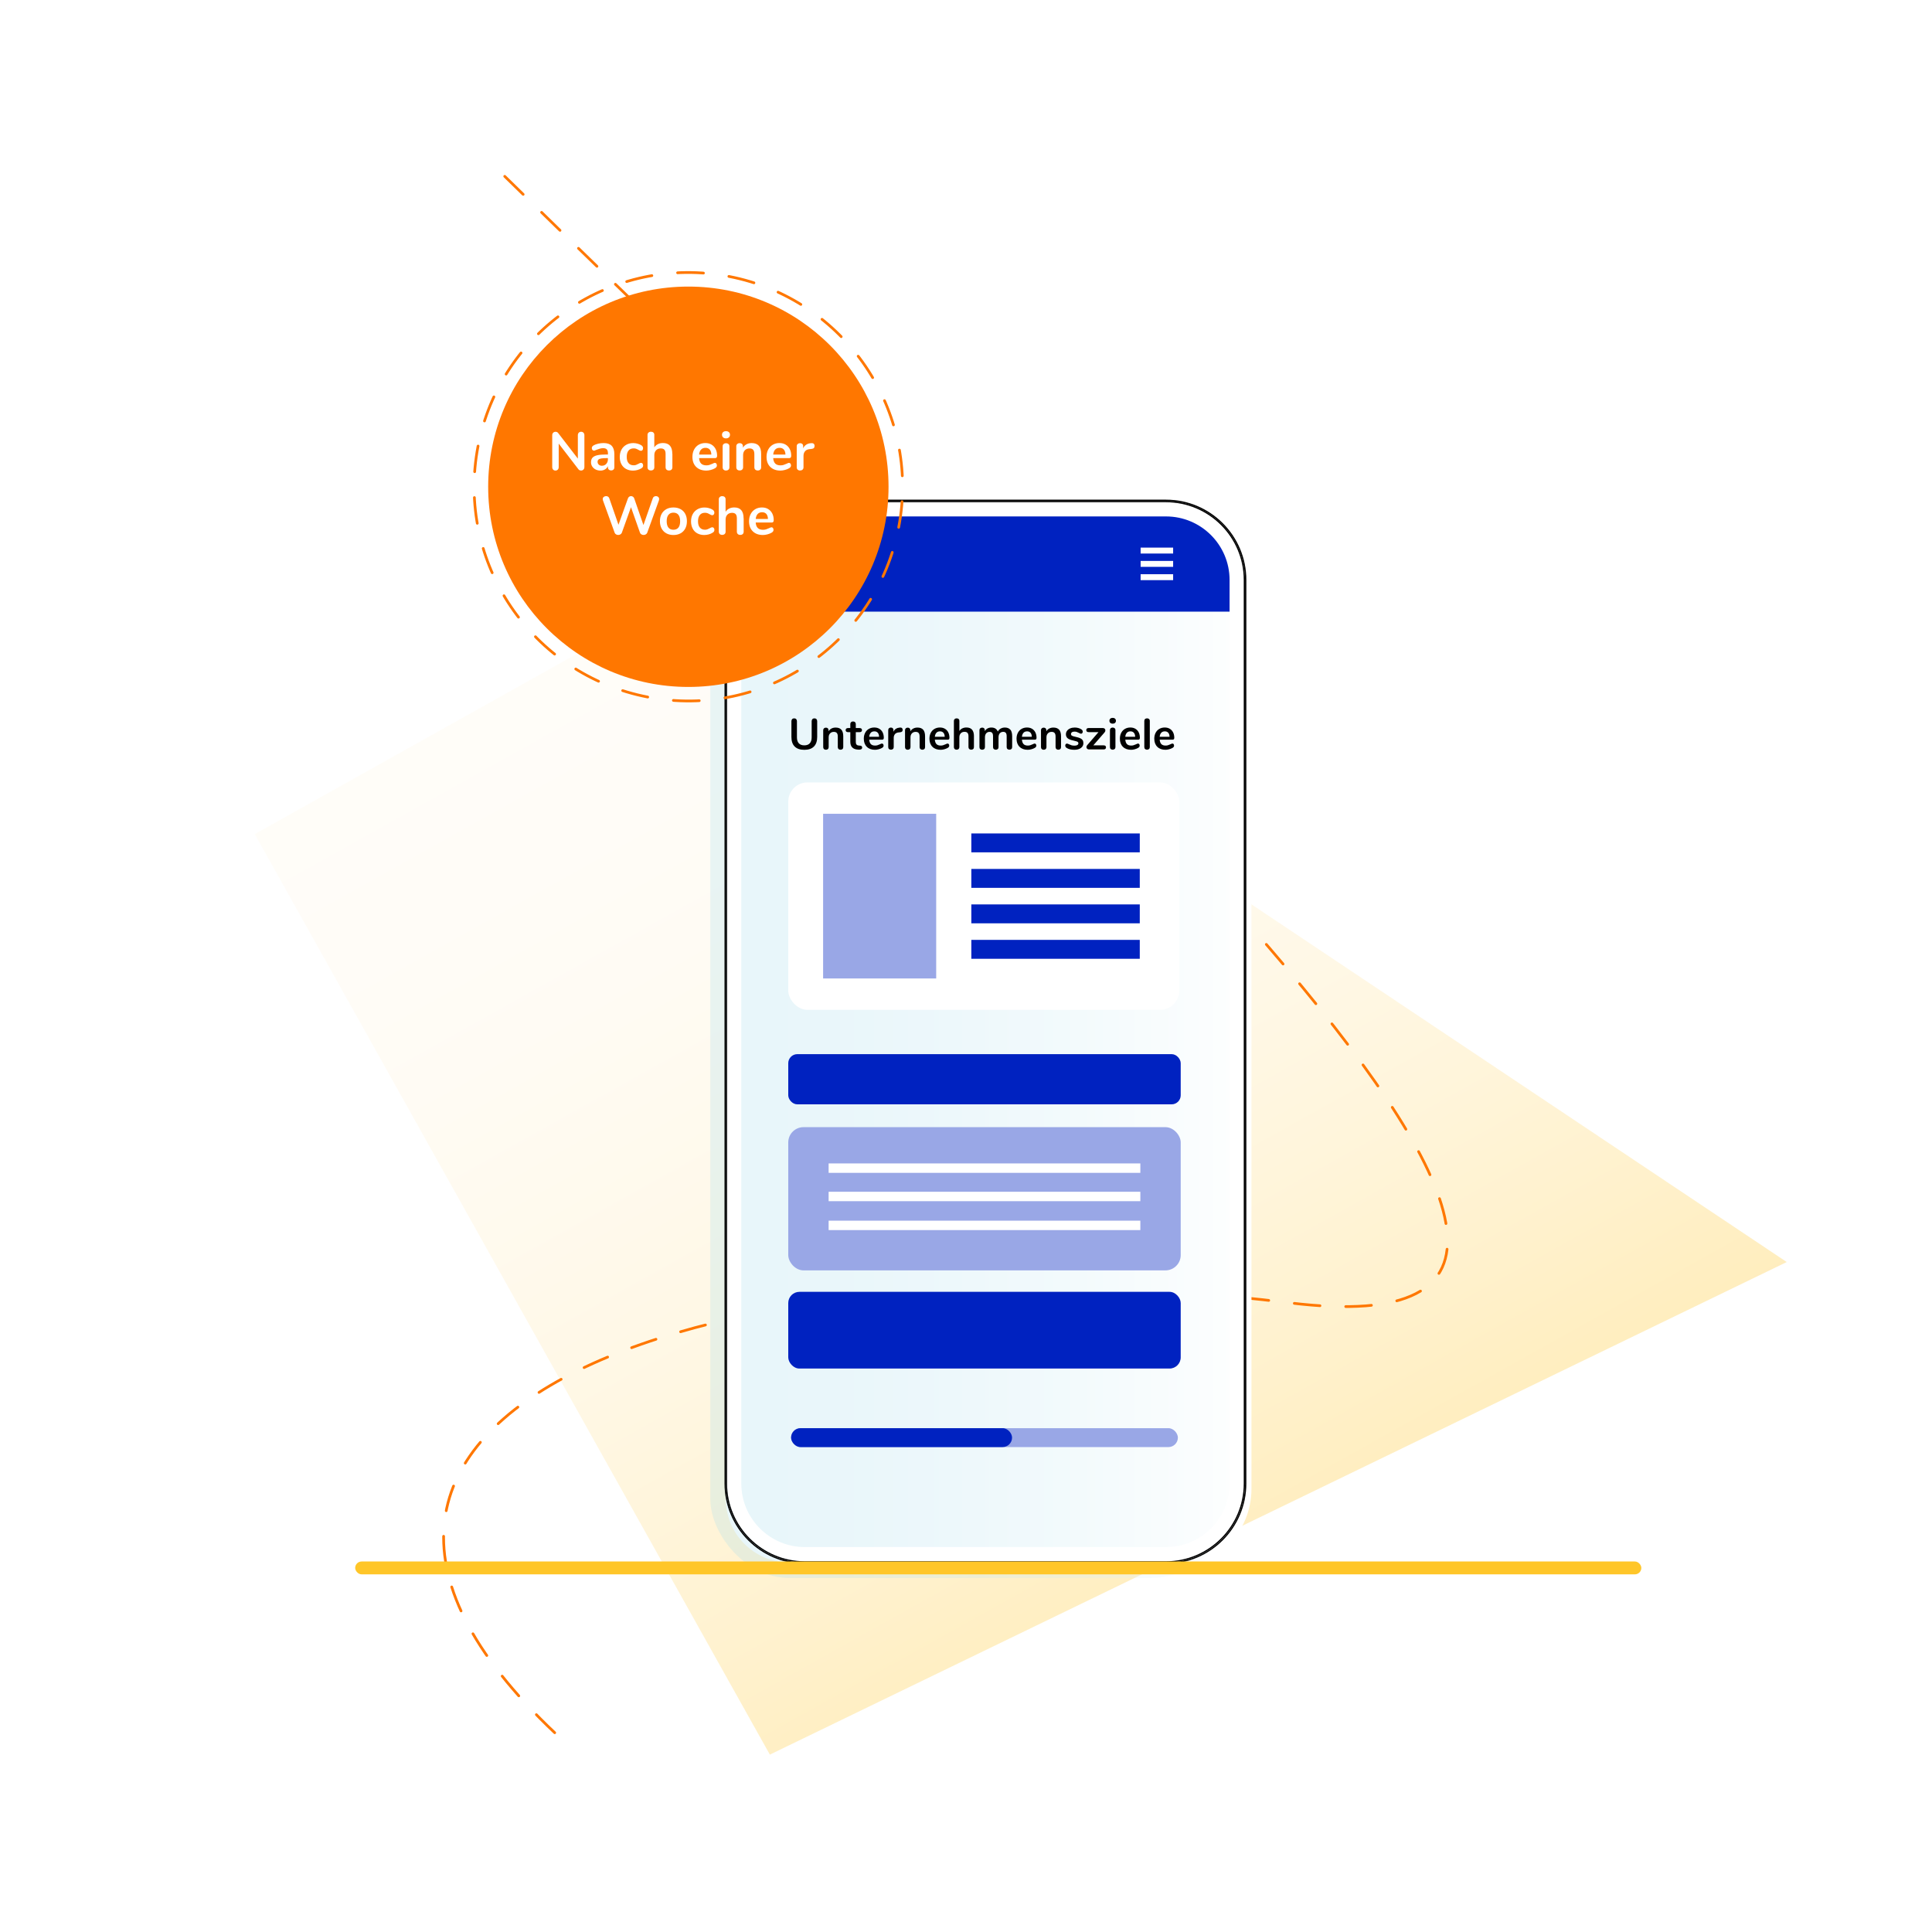 <?xml version="1.0" encoding="UTF-8"?>
<svg xmlns="http://www.w3.org/2000/svg" xmlns:xlink="http://www.w3.org/1999/xlink" id="Laag_1" viewBox="0 0 750 750">
  <defs>
    <style>.cls-1{stroke-dasharray:0 0 10 10;}.cls-1,.cls-2{fill:none;stroke:#f70;stroke-linecap:round;stroke-linejoin:round;stroke-width:1.05px;}.cls-3{fill:url(#Naamloos_verloop_21);opacity:.3;}.cls-3,.cls-4,.cls-5,.cls-6,.cls-7,.cls-8,.cls-9,.cls-10,.cls-11,.cls-12{stroke-width:0px;}.cls-2{stroke-dasharray:0 0 10.05 10.05;}.cls-5{filter:url(#drop-shadow-2);}.cls-5,.cls-6,.cls-10{fill:#fff;}.cls-6{filter:url(#drop-shadow-1);}.cls-7{fill:url(#Naamloos_verloop_5);filter:url(#drop-shadow-3);opacity:.5;}.cls-8{fill:#99a7e6;}.cls-9{fill:#f70;}.cls-11{fill:#ffc629;}.cls-12{fill:#0022c0;}</style>
    <linearGradient id="Naamloos_verloop_21" x1="9.1" y1="-57.84" x2="9.67" y2="-492.93" gradientTransform="translate(522.47 651.63) rotate(-29.23)" gradientUnits="userSpaceOnUse">
      <stop offset="0" stop-color="#ffc629"></stop>
      <stop offset=".14" stop-color="#ffd35a"></stop>
      <stop offset=".28" stop-color="#ffde86"></stop>
      <stop offset=".42" stop-color="#ffe8aa"></stop>
      <stop offset=".57" stop-color="#ffefc6"></stop>
      <stop offset=".71" stop-color="#fff4da"></stop>
      <stop offset=".85" stop-color="#fff7e6"></stop>
      <stop offset="1" stop-color="#fff9ea"></stop>
    </linearGradient>
    <filter id="drop-shadow-1" filterUnits="userSpaceOnUse">
      <feOffset dx="2" dy="2"></feOffset>
      <feGaussianBlur result="blur" stdDeviation="5"></feGaussianBlur>
      <feFlood flood-color="#000" flood-opacity=".4"></feFlood>
      <feComposite in2="blur" operator="in"></feComposite>
      <feComposite in="SourceGraphic"></feComposite>
    </filter>
    <filter id="drop-shadow-2" filterUnits="userSpaceOnUse">
      <feOffset dx="-6" dy="6"></feOffset>
      <feGaussianBlur result="blur-2" stdDeviation="5"></feGaussianBlur>
      <feFlood flood-color="#000" flood-opacity=".2"></feFlood>
      <feComposite in2="blur-2" operator="in"></feComposite>
      <feComposite in="SourceGraphic"></feComposite>
    </filter>
    <linearGradient id="Naamloos_verloop_5" x1="281.75" y1="400.52" x2="483.32" y2="400.52" gradientUnits="userSpaceOnUse">
      <stop offset="0" stop-color="#a2daea"></stop>
      <stop offset=".2" stop-color="#a6dbeb"></stop>
      <stop offset=".43" stop-color="#b4e1ee"></stop>
      <stop offset=".67" stop-color="#caeaf3"></stop>
      <stop offset=".92" stop-color="#eaf6fa"></stop>
      <stop offset="1" stop-color="#f6fbfd"></stop>
    </linearGradient>
    <filter id="drop-shadow-3" filterUnits="userSpaceOnUse">
      <feOffset dx="-6" dy="6"></feOffset>
      <feGaussianBlur result="blur-3" stdDeviation="5"></feGaussianBlur>
      <feFlood flood-color="#000" flood-opacity=".2"></feFlood>
      <feComposite in2="blur-3" operator="in"></feComposite>
      <feComposite in="SourceGraphic"></feComposite>
    </filter>
  </defs>
  <polygon class="cls-3" points="98.9 323.8 287.25 218.39 693.61 489.92 298.86 681.14 98.9 323.8"></polygon>
  <path class="cls-1" d="m195.94,68.46c216.65,212.26,489.74,460.02,304.81,437.31-223.92-27.5-417.97,41.82-285.15,167.12"></path>
  <rect class="cls-6" x="281.25" y="193.97" width="202.57" height="413.11" rx="31.17" ry="31.17"></rect>
  <path class="cls-5" d="m287.76,575.91c0,13.6,11.06,24.66,24.66,24.66h140.23c13.6,0,24.66-11.06,24.66-24.66V237.44h-189.55v338.47Z"></path>
  <rect class="cls-7" x="281.75" y="194.47" width="201.57" height="412.1" rx="30.67" ry="30.67"></rect>
  <path class="cls-10" d="m452.66,194.97h-140.23c-16.63,0-30.17,13.53-30.17,30.17v350.77c0,16.63,13.53,30.17,30.17,30.17h140.23c16.63,0,30.17-13.53,30.17-30.17V225.14c0-16.63-13.53-30.17-30.17-30.17Zm24.66,380.94c0,13.6-11.06,24.66-24.66,24.66h-140.23c-13.6,0-24.66-11.06-24.66-24.66V225.14c0-13.6,11.06-24.66,24.66-24.66h140.23c13.6,0,24.66,11.06,24.66,24.66v350.77Z"></path>
  <path class="cls-4" d="m452.66,193.97h-140.23c-17.19,0-31.17,13.98-31.17,31.17v350.77c0,17.19,13.98,31.17,31.17,31.17h140.23c17.19,0,31.17-13.98,31.17-31.17V225.14c0-17.19-13.98-31.17-31.17-31.17Zm30.67,381.94c0,2.91-.41,5.73-1.16,8.4s-1.87,5.19-3.28,7.51c-1.28,2.11-2.81,4.05-4.54,5.78-1.04,1.04-2.16,2.01-3.34,2.89-1.28.96-2.64,1.82-4.06,2.57-4.27,2.25-9.13,3.53-14.29,3.53h-140.23c-3.02,0-5.93-.44-8.69-1.26-.92-.27-1.82-.59-2.7-.94-.39-.16-.78-.32-1.16-.49-.89-.4-1.77-.84-2.61-1.33-.52-.3-1.03-.61-1.54-.94-.27-.17-.53-.35-.79-.53-3.11-2.17-5.81-4.89-7.94-8.04-.55-.82-1.06-1.66-1.54-2.53-.24-.43-.46-.88-.68-1.32-.43-.89-.82-1.81-1.16-2.75-.52-1.41-.93-2.87-1.24-4.36-.1-.5-.19-1-.27-1.51-.23-1.52-.35-3.08-.35-4.67h0V225.14h0c0-4.76,1.09-9.27,3.02-13.3.22-.45.44-.89.68-1.32.38-.7.79-1.38,1.22-2.04.57-.88,1.18-1.72,1.83-2.53.41-.51.82-1,1.26-1.48.35-.38.71-.76,1.08-1.12,5.54-5.48,13.16-8.87,21.57-8.87h140.23c9.03,0,17.15,3.9,22.76,10.12,1.3,1.43,2.46,2.99,3.47,4.65.35.58.69,1.17,1,1.78,1.32,2.54,2.29,5.3,2.86,8.2.38,1.92.58,3.9.58,5.93v350.77Z"></path>
  <path class="cls-4" d="m281.75,225.14h0c0-4.76,1.09-9.27,3.02-13.3-1.94,4.02-3.02,8.53-3.02,13.3Z"></path>
  <path class="cls-4" d="m284.78,589.2c-.43-.89-.82-1.81-1.16-2.75.34.94.73,1.86,1.16,2.75Z"></path>
  <path class="cls-4" d="m286.99,593.05c-.55-.82-1.06-1.66-1.54-2.53.47.87.99,1.71,1.54,2.53Z"></path>
  <path class="cls-4" d="m452.65,194.47c9.03,0,17.15,3.9,22.76,10.12-5.61-6.21-13.73-10.12-22.76-10.12h-140.23c-8.41,0-16.03,3.39-21.57,8.87,5.54-5.48,13.16-8.87,21.57-8.87h140.23Z"></path>
  <path class="cls-4" d="m312.42,606.58c-3.02,0-5.93-.44-8.69-1.26,2.75.82,5.67,1.26,8.69,1.26h140.23c5.16,0,10.02-1.27,14.29-3.53-4.27,2.25-9.13,3.53-14.29,3.53h-140.23Z"></path>
  <path class="cls-4" d="m483.32,225.14v350.77c0,2.91-.41,5.73-1.16,8.4.76-2.67,1.16-5.48,1.16-8.4V225.14c0-2.03-.21-4.01-.58-5.93.38,1.92.58,3.9.58,5.93Z"></path>
  <path class="cls-4" d="m281.75,575.91c0,1.59.12,3.15.35,4.67-.23-1.52-.35-3.08-.35-4.67h0Z"></path>
  <path class="cls-4" d="m483.32,225.14c0-2.03-.21-4.01-.58-5.93-.57-2.9-1.53-5.66-2.86-8.2-.31-.6-.65-1.2-1-1.78-1.01-1.66-2.17-3.22-3.47-4.65-5.61-6.21-13.73-10.12-22.76-10.12h-140.23c-8.41,0-16.03,3.39-21.57,8.87-.37.37-.73.74-1.08,1.12-.44.48-.86.97-1.26,1.48-.65.81-1.26,1.66-1.83,2.53-.43.67-.84,1.34-1.22,2.04-.24.43-.46.88-.68,1.32-1.94,4.02-3.02,8.53-3.02,13.3v350.77c0,1.59.12,3.15.35,4.67.08.51.17,1.01.27,1.51.31,1.5.72,2.95,1.24,4.36.34.94.73,1.86,1.16,2.75.22.45.44.89.68,1.32.47.87.99,1.71,1.54,2.53,2.12,3.15,4.82,5.87,7.94,8.04.26.18.53.36.79.53.5.33,1.01.64,1.54.94.85.48,1.72.93,2.61,1.33.38.17.77.34,1.16.49.88.35,1.78.67,2.7.94,2.75.82,5.67,1.26,8.69,1.26h140.23c5.16,0,10.02-1.27,14.29-3.53,1.42-.75,2.78-1.61,4.06-2.57,1.18-.88,2.3-1.85,3.34-2.89,1.73-1.73,3.26-3.68,4.54-5.78,1.41-2.32,2.52-4.84,3.28-7.51s1.16-5.48,1.16-8.4V225.14Zm-.5,350.77c0,16.63-13.53,30.17-30.17,30.17h-140.23c-16.63,0-30.17-13.53-30.17-30.17V225.14c0-16.63,13.53-30.17,30.17-30.17h140.23c16.63,0,30.17,13.53,30.17,30.17v350.77Z"></path>
  <path class="cls-4" d="m299.87,603.89c-.89-.4-1.77-.84-2.61-1.33.85.48,1.72.93,2.61,1.33Z"></path>
  <path class="cls-4" d="m474.34,597.59c-1.04,1.04-2.16,2.01-3.34,2.89,1.18-.88,2.3-1.85,3.34-2.89Z"></path>
  <path class="cls-4" d="m479.88,211.01c1.32,2.54,2.29,5.3,2.86,8.2-.57-2.9-1.53-5.66-2.86-8.2Z"></path>
  <path class="cls-4" d="m286.68,208.48c.57-.88,1.18-1.72,1.83-2.53-.65.81-1.26,1.66-1.83,2.53Z"></path>
  <path class="cls-12" d="m452.66,200.48h-140.23c-13.6,0-24.66,11.06-24.66,24.66v12.3h189.55v-12.3c0-13.6-11.06-24.66-24.66-24.66Z"></path>
  <rect class="cls-10" x="442.79" y="212.58" width="12.62" height="2.3"></rect>
  <rect class="cls-10" x="442.79" y="222.91" width="12.62" height="2.3"></rect>
  <rect class="cls-10" x="442.79" y="217.75" width="12.62" height="2.3"></rect>
  <polygon class="cls-10" points="321.73 217.87 321.73 213.7 320.05 213.7 320.05 216.1 316.72 212.58 309.76 219.92 310.73 220.84 316.72 214.51 322.71 220.84 323.67 219.92 321.73 217.87"></polygon>
  <polygon class="cls-10" points="311.83 221.13 311.83 225.21 315.39 225.21 315.39 221.75 318.04 221.75 318.04 225.21 321.6 225.21 321.6 221.13 316.72 215.93 311.83 221.13"></polygon>
  <rect class="cls-11" x="137.88" y="606.17" width="499.28" height="4.99" rx="2.5" ry="2.5"></rect>
  <circle class="cls-9" cx="267.22" cy="188.96" r="77.71"></circle>
  <circle class="cls-2" cx="267.22" cy="188.96" r="83.15" transform="translate(31.14 415.62) rotate(-79.1)"></circle>
  <rect class="cls-8" x="307.1" y="554.41" width="150.15" height="7.34" rx="3.67" ry="3.67"></rect>
  <rect class="cls-12" x="307.1" y="554.41" width="85.78" height="7.34" rx="3.67" ry="3.67"></rect>
  <rect class="cls-10" x="306" y="303.73" width="151.79" height="88.28" rx="7.46" ry="7.46"></rect>
  <rect class="cls-12" x="377.07" y="364.86" width="65.39" height="7.34"></rect>
  <rect class="cls-12" x="377.07" y="351.09" width="65.39" height="7.34"></rect>
  <rect class="cls-12" x="377.07" y="337.32" width="65.39" height="7.34"></rect>
  <rect class="cls-12" x="377.07" y="323.54" width="65.39" height="7.34"></rect>
  <rect class="cls-8" x="319.53" y="315.91" width="43.9" height="63.93"></rect>
  <rect class="cls-8" x="306" y="437.56" width="152.35" height="55.6" rx="5.93" ry="5.93"></rect>
  <rect class="cls-12" x="306" y="409.22" width="152.35" height="19.48" rx="3.51" ry="3.51"></rect>
  <rect class="cls-12" x="306" y="501.49" width="152.35" height="29.78" rx="4.34" ry="4.34"></rect>
  <rect class="cls-10" x="321.67" y="451.64" width="121.01" height="3.66"></rect>
  <rect class="cls-10" x="321.67" y="462.64" width="121.01" height="3.66"></rect>
  <rect class="cls-10" x="321.67" y="473.86" width="121.01" height="3.66"></rect>
  <path class="cls-10" d="m226.51,167.98c.23.25.35.57.35.98v12.33c0,.41-.12.74-.36.99-.24.25-.55.38-.92.38-.45,0-.79-.16-1.03-.48l-7.66-9.97v9.09c0,.41-.11.74-.34.99s-.53.38-.92.38-.7-.12-.92-.38c-.22-.25-.34-.58-.34-.99v-12.33c0-.41.12-.73.36-.98.24-.24.55-.37.94-.37.43,0,.77.16,1.01.48l7.64,9.93v-9.07c0-.41.12-.73.35-.98.23-.24.54-.37.91-.37s.7.12.93.37Z"></path>
  <path class="cls-10" d="m237.45,173.06c.69.71,1.04,1.78,1.04,3.22v5.12c0,.38-.11.68-.34.89-.22.22-.53.33-.92.33-.36,0-.66-.11-.89-.34-.23-.22-.35-.52-.35-.88v-.46c-.24.55-.61.97-1.12,1.28-.51.31-1.1.46-1.77.46s-1.31-.14-1.87-.42c-.56-.28-1-.67-1.32-1.16-.32-.49-.48-1.04-.48-1.64,0-.76.19-1.35.58-1.79.38-.43,1.01-.75,1.88-.95.87-.2,2.06-.29,3.59-.29h.52v-.48c0-.69-.15-1.19-.44-1.5s-.77-.47-1.43-.47c-.41,0-.82.06-1.24.18s-.92.29-1.49.51c-.36.18-.63.27-.8.27-.25,0-.46-.09-.62-.27-.16-.18-.24-.42-.24-.71,0-.24.06-.44.18-.62.12-.17.32-.34.6-.49.49-.27,1.07-.48,1.75-.63.68-.15,1.35-.23,2.01-.23,1.43,0,2.49.35,3.18,1.06Zm-2.12,7.04c.44-.47.66-1.07.66-1.82v-.44h-.38c-.94,0-1.67.04-2.18.13-.52.08-.89.23-1.11.44s-.34.5-.34.86c0,.45.16.82.47,1.1s.7.43,1.17.43c.7,0,1.27-.23,1.71-.7Z"></path>
  <path class="cls-10" d="m243.02,182.04c-.78-.43-1.38-1.05-1.8-1.85-.42-.8-.63-1.73-.63-2.79s.22-2.01.66-2.83c.44-.82,1.06-1.45,1.86-1.9.8-.45,1.71-.67,2.75-.67.55,0,1.1.08,1.65.23s1.04.36,1.46.63c.45.29.67.67.67,1.11,0,.31-.07.56-.22.75s-.34.28-.58.28c-.15,0-.31-.03-.48-.1s-.34-.15-.5-.25c-.31-.18-.6-.33-.88-.43-.28-.11-.6-.16-.97-.16-.87,0-1.54.28-2.01.85-.47.57-.7,1.38-.7,2.45s.23,1.86.7,2.42c.47.57,1.14.85,2.01.85.35,0,.66-.05.93-.16.27-.1.58-.25.91-.43.21-.13.39-.22.55-.28.15-.06.31-.09.46-.09.22,0,.41.1.57.29.15.2.23.44.23.74,0,.24-.05.44-.16.62-.1.18-.28.33-.51.47-.43.28-.94.5-1.51.66-.57.16-1.16.24-1.76.24-1.02,0-1.92-.22-2.7-.65Z"></path>
  <path class="cls-10" d="m261.02,176.22v5.17c0,.39-.12.7-.35.92-.23.22-.55.33-.96.33s-.73-.11-.97-.33-.36-.53-.36-.92v-5.17c0-.74-.15-1.29-.45-1.63-.3-.34-.77-.51-1.42-.51-.76,0-1.36.24-1.82.71-.46.48-.68,1.11-.68,1.91v4.68c0,.39-.12.7-.36.92-.24.22-.56.33-.97.33s-.72-.11-.96-.33-.35-.53-.35-.92v-12.56c0-.36.12-.66.37-.88.24-.22.56-.34.96-.34s.71.1.94.31c.24.21.36.5.36.86v4.89c.35-.55.81-.96,1.4-1.25.58-.29,1.24-.43,1.98-.43,2.41,0,3.61,1.41,3.61,4.22Z"></path>
  <path class="cls-10" d="m278.08,179.98c.15.18.22.43.22.73,0,.43-.26.8-.78,1.09-.48.27-1.01.48-1.62.64-.6.16-1.18.24-1.72.24-1.65,0-2.96-.48-3.93-1.43s-1.45-2.25-1.45-3.91c0-1.05.21-1.98.63-2.79.42-.81,1.01-1.44,1.77-1.89.76-.45,1.63-.67,2.59-.67s1.73.2,2.42.61c.69.41,1.22.98,1.6,1.72s.57,1.62.57,2.62c0,.6-.27.9-.8.9h-6.2c.08.97.36,1.68.82,2.13s1.13.68,2.02.68c.45,0,.84-.06,1.19-.17.34-.11.73-.27,1.17-.46.42-.22.73-.34.92-.34.24,0,.43.09.58.27Zm-5.92-5.46c-.43.45-.68,1.09-.77,1.93h4.75c-.03-.85-.24-1.5-.63-1.94-.39-.44-.94-.66-1.64-.66s-1.29.22-1.71.67Z"></path>
  <path class="cls-10" d="m280.7,169.79c-.28-.26-.42-.6-.42-1.02s.14-.76.42-1.01c.28-.25.66-.38,1.13-.38s.84.13,1.12.38.43.59.43,1.01-.14.76-.42,1.02c-.28.26-.66.39-1.13.39s-.85-.13-1.13-.39Zm.2,12.54c-.25-.22-.37-.53-.37-.93v-8.11c0-.41.12-.71.37-.92s.56-.32.93-.32.69.11.95.32.38.52.38.92v8.11c0,.41-.13.72-.38.93-.25.22-.57.33-.95.33s-.69-.11-.93-.33Z"></path>
  <path class="cls-10" d="m294.58,173.05c.6.7.9,1.76.9,3.17v5.17c0,.39-.12.7-.35.92-.23.22-.55.33-.96.33s-.73-.11-.97-.33-.36-.53-.36-.92v-5.02c0-.8-.15-1.38-.45-1.74-.3-.36-.77-.55-1.42-.55-.76,0-1.36.24-1.82.71-.46.48-.68,1.11-.68,1.91v4.68c0,.39-.12.7-.36.92s-.56.33-.97.33-.72-.11-.96-.33c-.23-.22-.35-.53-.35-.92v-8.13c0-.36.12-.66.36-.88.24-.22.56-.34.97-.34.36,0,.66.11.89.33.23.22.35.5.35.85v.57c.35-.57.82-1.01,1.41-1.32.59-.31,1.25-.46,2-.46,1.23,0,2.15.35,2.75,1.05Z"></path>
  <path class="cls-10" d="m306.85,179.98c.15.18.22.43.22.73,0,.43-.26.8-.78,1.09-.48.27-1.01.48-1.62.64-.6.16-1.18.24-1.72.24-1.65,0-2.96-.48-3.93-1.43s-1.45-2.25-1.45-3.91c0-1.05.21-1.98.63-2.79.42-.81,1.01-1.44,1.77-1.89.76-.45,1.63-.67,2.59-.67s1.73.2,2.42.61c.69.41,1.22.98,1.6,1.72s.57,1.62.57,2.62c0,.6-.27.9-.8.9h-6.2c.08.97.36,1.68.82,2.13s1.13.68,2.02.68c.45,0,.84-.06,1.19-.17.34-.11.73-.27,1.17-.46.42-.22.73-.34.92-.34.24,0,.43.09.58.27Zm-5.92-5.46c-.43.45-.68,1.09-.77,1.93h4.75c-.03-.85-.24-1.5-.63-1.94-.39-.44-.94-.66-1.64-.66s-1.29.22-1.71.67Z"></path>
  <path class="cls-10" d="m315.89,172.27c.21.18.32.46.32.82s-.09.66-.27.84c-.18.18-.51.3-.99.36l-.63.06c-.83.08-1.43.36-1.82.84s-.58,1.07-.58,1.79v4.41c0,.41-.13.72-.38.93-.25.22-.57.33-.95.33s-.69-.11-.93-.33c-.25-.22-.37-.53-.37-.93v-8.13c0-.39.12-.69.37-.9s.55-.32.91-.32.66.1.88.3c.22.2.34.49.34.87v.84c.27-.62.66-1.09,1.19-1.43.52-.34,1.11-.52,1.75-.57l.29-.02c.36-.03.65.05.86.23Z"></path>
  <path class="cls-10" d="m253.92,192.8c.22-.14.46-.21.72-.21.34,0,.63.1.87.31.24.21.37.49.37.84,0,.13-.04.31-.1.55l-4.52,12.5c-.11.28-.3.5-.56.65-.26.15-.54.23-.85.23s-.6-.08-.86-.23c-.27-.15-.45-.37-.55-.65l-3.49-9.89-3.55,9.89c-.11.28-.3.5-.56.65-.26.15-.54.23-.85.23s-.59-.08-.85-.23c-.26-.15-.44-.37-.54-.65l-4.52-12.5c-.07-.21-.1-.39-.1-.55,0-.35.13-.63.39-.84.26-.21.56-.31.91-.31.28,0,.53.07.76.21.22.14.38.35.48.63l3.57,10.27,3.67-10.21c.1-.28.26-.5.48-.66.22-.16.47-.24.73-.24s.51.08.75.24.4.39.49.68l3.57,10.31,3.63-10.39c.1-.28.25-.49.47-.63Z"></path>
  <path class="cls-10" d="m258.67,207.04c-.79-.43-1.4-1.06-1.84-1.87-.43-.81-.65-1.76-.65-2.83s.22-2.02.65-2.83c.43-.8,1.05-1.42,1.84-1.86.79-.43,1.71-.65,2.76-.65s1.97.22,2.76.65c.79.43,1.4,1.05,1.83,1.86.43.81.64,1.75.64,2.83s-.21,2.02-.64,2.83c-.43.81-1.04,1.43-1.83,1.87-.79.43-1.71.65-2.76.65s-1.97-.22-2.76-.65Zm4.69-2.23c.45-.56.67-1.39.67-2.48s-.22-1.9-.67-2.47c-.45-.57-1.09-.85-1.93-.85s-1.49.28-1.94.85c-.46.57-.68,1.39-.68,2.47s.22,1.92.67,2.48c.45.56,1.09.84,1.93.84s1.5-.28,1.95-.84Z"></path>
  <path class="cls-10" d="m270.68,207.04c-.78-.43-1.38-1.05-1.79-1.85s-.63-1.73-.63-2.79.22-2.01.66-2.82c.44-.82,1.06-1.45,1.86-1.9.8-.45,1.71-.67,2.75-.67.55,0,1.1.08,1.65.23s1.04.36,1.46.63c.45.29.67.67.67,1.11,0,.31-.07.56-.22.75-.15.19-.34.28-.58.28-.15,0-.31-.04-.48-.11s-.34-.15-.5-.25c-.31-.18-.6-.33-.88-.43-.28-.1-.6-.16-.97-.16-.87,0-1.54.28-2,.85-.47.57-.71,1.38-.71,2.45s.23,1.86.71,2.43c.47.57,1.14.85,2,.85.35,0,.66-.05.94-.16.27-.1.58-.25.91-.43.21-.13.39-.22.54-.28.15-.06.31-.09.46-.09.22,0,.41.1.57.29.15.2.23.44.23.73,0,.24-.05.44-.16.62-.11.17-.28.33-.52.47-.43.28-.94.5-1.51.66-.57.16-1.16.24-1.76.24-1.02,0-1.92-.22-2.7-.65Z"></path>
  <path class="cls-10" d="m288.69,201.22v5.17c0,.39-.12.7-.35.92-.23.22-.55.34-.96.34s-.73-.11-.97-.34-.36-.53-.36-.92v-5.17c0-.74-.15-1.28-.45-1.63-.3-.34-.77-.51-1.42-.51-.76,0-1.36.24-1.82.71-.46.48-.68,1.11-.68,1.91v4.68c0,.39-.12.7-.36.92s-.56.34-.97.34-.72-.11-.96-.34c-.23-.22-.35-.53-.35-.92v-12.56c0-.36.12-.66.37-.88.25-.22.56-.34.96-.34s.71.11.94.32.36.5.36.86v4.89c.35-.55.82-.96,1.4-1.25.58-.29,1.24-.43,1.98-.43,2.41,0,3.61,1.41,3.61,4.22Z"></path>
  <path class="cls-10" d="m300.06,204.98c.15.18.22.43.22.74,0,.43-.26.8-.78,1.09-.48.27-1.01.48-1.62.64-.6.16-1.18.24-1.72.24-1.65,0-2.96-.48-3.93-1.43s-1.45-2.25-1.45-3.91c0-1.05.21-1.98.63-2.79.42-.81,1.01-1.44,1.77-1.89.76-.45,1.63-.67,2.59-.67s1.73.2,2.42.61c.69.41,1.22.98,1.6,1.72.38.74.57,1.62.57,2.62,0,.6-.27.9-.8.9h-6.2c.08.97.36,1.68.82,2.13s1.13.68,2.02.68c.45,0,.84-.06,1.19-.17s.73-.27,1.17-.46c.42-.22.73-.34.92-.34.24,0,.43.09.58.27Zm-5.92-5.46c-.43.45-.68,1.09-.77,1.93h4.75c-.03-.85-.24-1.5-.63-1.94-.39-.44-.94-.66-1.64-.66s-1.29.22-1.71.67Z"></path>
  <path class="cls-4" d="m308.5,289.81c-.85-.85-1.27-2.09-1.27-3.72v-6.14c0-.33.1-.59.29-.79.19-.2.45-.3.78-.3s.59.1.78.3c.19.2.29.46.29.79v6.26c0,1.03.24,1.81.73,2.34.49.53,1.2.79,2.14.79s1.64-.27,2.12-.8c.49-.53.73-1.31.73-2.33v-6.26c0-.33.1-.59.29-.79s.45-.3.78-.3.59.1.78.3c.19.2.29.46.29.79v6.14c0,1.62-.42,2.86-1.27,3.71-.85.86-2.09,1.28-3.72,1.28s-2.89-.43-3.74-1.28Z"></path>
  <path class="cls-4" d="m326.62,283.27c.49.57.73,1.42.73,2.57v4.18c0,.32-.09.57-.28.75-.19.18-.44.27-.77.27s-.59-.09-.78-.27c-.19-.18-.29-.43-.29-.75v-4.06c0-.65-.12-1.12-.37-1.41s-.63-.44-1.15-.44c-.61,0-1.1.19-1.47.58-.37.39-.55.9-.55,1.55v3.79c0,.32-.1.57-.29.75-.19.18-.45.27-.78.27s-.59-.09-.77-.27c-.19-.18-.28-.43-.28-.75v-6.58c0-.29.1-.53.29-.71.19-.18.45-.27.78-.27.29,0,.54.09.72.26s.28.41.28.69v.46c.28-.46.66-.82,1.14-1.07.48-.25,1.01-.37,1.62-.37,1,0,1.74.28,2.23.85Z"></path>
  <path class="cls-4" d="m334.68,290.22c0,.27-.11.48-.33.62-.22.14-.54.2-.94.18l-.46-.03c-1.9-.14-2.86-1.16-2.86-3.06v-3.71h-.85c-.31,0-.54-.07-.71-.2s-.25-.33-.25-.59.08-.46.25-.6c.16-.14.4-.2.71-.2h.85v-1.56c0-.31.1-.55.29-.73.19-.18.45-.27.78-.27s.57.09.77.27c.19.18.29.43.29.73v1.56h1.44c.31,0,.54.07.71.2.16.14.25.33.25.6s-.08.46-.25.59c-.16.14-.4.2-.71.2h-1.44v3.86c0,.84.39,1.29,1.16,1.34l.46.03c.57.03.85.29.85.76Z"></path>
  <path class="cls-4" d="m342.83,288.88c.12.15.18.35.18.59,0,.35-.21.65-.63.88-.39.22-.82.39-1.31.52s-.95.2-1.39.2c-1.34,0-2.4-.38-3.18-1.16-.78-.77-1.17-1.83-1.17-3.16,0-.85.17-1.6.51-2.26.34-.66.82-1.17,1.44-1.53.62-.36,1.32-.54,2.1-.54s1.4.16,1.96.49c.56.33.99.79,1.29,1.39s.46,1.31.46,2.12c0,.49-.22.73-.65.73h-5.02c.07.78.29,1.36.66,1.73.37.37.92.55,1.63.55.36,0,.68-.04.96-.14.28-.09.59-.21.94-.37.34-.18.59-.27.75-.27.19,0,.35.07.47.22Zm-4.79-4.42c-.35.36-.55.88-.62,1.56h3.84c-.02-.69-.19-1.22-.51-1.57-.32-.36-.76-.54-1.33-.54s-1.04.18-1.39.54Z"></path>
  <path class="cls-4" d="m350.15,282.64c.17.15.26.37.26.66s-.07.53-.22.68c-.15.15-.41.24-.8.29l-.51.05c-.67.07-1.16.29-1.47.68-.31.38-.47.87-.47,1.44v3.57c0,.33-.1.58-.31.76-.2.17-.46.26-.76.26s-.56-.09-.76-.26c-.2-.18-.3-.43-.3-.76v-6.58c0-.32.1-.56.3-.73.2-.17.44-.26.74-.26s.53.08.71.25.27.4.27.71v.68c.22-.5.54-.88.96-1.16.43-.27.9-.42,1.42-.46l.24-.02c.29-.02.53.04.7.19Z"></path>
  <path class="cls-4" d="m358.38,283.27c.49.57.73,1.42.73,2.57v4.18c0,.32-.09.57-.28.75-.19.18-.44.27-.77.27s-.59-.09-.78-.27c-.19-.18-.29-.43-.29-.75v-4.06c0-.65-.12-1.12-.37-1.41s-.63-.44-1.15-.44c-.61,0-1.1.19-1.47.58-.37.39-.55.9-.55,1.55v3.79c0,.32-.1.57-.29.75-.19.18-.45.27-.78.27s-.59-.09-.77-.27c-.19-.18-.28-.43-.28-.75v-6.58c0-.29.1-.53.29-.71.19-.18.45-.27.78-.27.29,0,.54.09.72.26s.28.41.28.69v.46c.28-.46.66-.82,1.14-1.07.48-.25,1.01-.37,1.62-.37,1,0,1.74.28,2.23.85Z"></path>
  <path class="cls-4" d="m368.31,288.88c.12.15.18.35.18.59,0,.35-.21.65-.63.88-.39.22-.82.39-1.31.52s-.95.2-1.39.2c-1.34,0-2.4-.38-3.18-1.16-.78-.77-1.17-1.83-1.17-3.16,0-.85.17-1.6.51-2.26.34-.66.82-1.17,1.44-1.53.62-.36,1.32-.54,2.1-.54s1.4.16,1.96.49c.56.33.99.79,1.29,1.39s.46,1.31.46,2.12c0,.49-.22.73-.65.73h-5.02c.07.78.29,1.36.66,1.73.37.37.92.55,1.63.55.36,0,.68-.04.96-.14.28-.09.59-.21.94-.37.34-.18.59-.27.75-.27.19,0,.35.07.47.22Zm-4.79-4.42c-.35.36-.55.88-.62,1.56h3.84c-.02-.69-.19-1.22-.51-1.57-.32-.36-.76-.54-1.33-.54s-1.04.18-1.39.54Z"></path>
  <path class="cls-4" d="m378.08,285.83v4.18c0,.32-.09.57-.28.75-.19.18-.44.27-.77.27s-.59-.09-.78-.27c-.19-.18-.29-.43-.29-.75v-4.18c0-.6-.12-1.04-.37-1.32-.24-.28-.63-.42-1.15-.42-.61,0-1.1.19-1.47.58-.37.39-.55.9-.55,1.55v3.79c0,.32-.1.57-.29.75-.19.18-.45.27-.78.27s-.59-.09-.77-.27c-.19-.18-.28-.43-.28-.75v-10.17c0-.29.1-.53.3-.71s.46-.27.77-.27.57.08.77.25c.19.17.29.4.29.7v3.96c.28-.44.66-.78,1.13-1.01.47-.23,1.01-.35,1.61-.35,1.95,0,2.92,1.14,2.92,3.42Z"></path>
  <path class="cls-4" d="m392.2,283.22c.48.54.72,1.41.72,2.61v4.18c0,.33-.1.58-.3.76-.2.17-.46.26-.77.26s-.56-.09-.76-.26c-.2-.18-.3-.43-.3-.76v-4.18c0-.62-.11-1.07-.33-1.33-.22-.27-.56-.4-1.01-.4-.56,0-1,.19-1.33.57-.33.38-.49.9-.49,1.56v3.79c0,.33-.1.58-.3.76-.2.17-.45.26-.76.26s-.56-.09-.76-.26c-.2-.18-.31-.43-.31-.76v-4.18c0-.62-.11-1.07-.33-1.33-.22-.27-.56-.4-1.01-.4-.56,0-.99.19-1.32.57-.32.38-.48.9-.48,1.56v3.79c0,.33-.1.58-.31.76-.2.17-.46.26-.76.26s-.56-.09-.76-.26c-.2-.18-.3-.43-.3-.76v-6.58c0-.32.1-.56.31-.73.2-.17.46-.26.76-.26s.54.08.72.25.28.4.28.71v.41c.26-.45.61-.8,1.05-1.04.44-.24.94-.36,1.5-.36,1.25,0,2.08.52,2.5,1.56.25-.48.62-.86,1.1-1.14s1.04-.42,1.65-.42c.91,0,1.6.27,2.08.81Z"></path>
  <path class="cls-4" d="m402.12,288.88c.12.15.18.35.18.59,0,.35-.21.65-.63.88-.39.22-.82.39-1.31.52s-.95.2-1.39.2c-1.34,0-2.4-.38-3.18-1.16-.78-.77-1.17-1.83-1.17-3.16,0-.85.17-1.6.51-2.26.34-.66.82-1.17,1.44-1.53.62-.36,1.32-.54,2.1-.54s1.4.16,1.96.49c.55.33.99.79,1.29,1.39.3.6.46,1.31.46,2.12,0,.49-.22.73-.65.73h-5.02c.07.78.29,1.36.66,1.73.37.37.92.55,1.63.55.36,0,.68-.04.96-.14.28-.09.59-.21.94-.37.34-.18.59-.27.75-.27.19,0,.35.07.47.22Zm-4.79-4.42c-.35.36-.55.88-.62,1.56h3.84c-.02-.69-.19-1.22-.51-1.57-.32-.36-.76-.54-1.33-.54s-1.04.18-1.39.54Z"></path>
  <path class="cls-4" d="m411.16,283.27c.49.57.73,1.42.73,2.57v4.18c0,.32-.09.57-.28.75-.19.18-.44.27-.77.27s-.59-.09-.78-.27c-.19-.18-.29-.43-.29-.75v-4.06c0-.65-.12-1.12-.37-1.41s-.63-.44-1.15-.44c-.61,0-1.1.19-1.47.58s-.55.9-.55,1.55v3.79c0,.32-.1.57-.29.75-.19.18-.45.27-.78.27s-.59-.09-.77-.27c-.19-.18-.28-.43-.28-.75v-6.58c0-.29.1-.53.29-.71.19-.18.45-.27.78-.27.29,0,.54.09.72.26.19.18.28.41.28.69v.46c.28-.46.66-.82,1.14-1.07.48-.25,1.01-.37,1.61-.37,1,0,1.74.28,2.23.85Z"></path>
  <path class="cls-4" d="m414.07,290.34c-.36-.22-.54-.52-.54-.92,0-.23.06-.41.19-.55.12-.14.28-.21.46-.21.19,0,.46.09.8.27.36.17.69.3.99.39.3.09.68.14,1.15.14s.85-.08,1.11-.24c.27-.16.4-.38.4-.66,0-.19-.05-.35-.16-.46-.11-.11-.3-.22-.58-.31s-.7-.21-1.27-.33c-1.01-.2-1.73-.49-2.17-.87-.44-.37-.66-.89-.66-1.55,0-.5.15-.95.44-1.35.29-.4.7-.71,1.22-.93.52-.22,1.1-.33,1.76-.33.48,0,.94.06,1.38.18.44.12.84.29,1.19.52.36.23.54.53.54.9,0,.23-.06.42-.19.57-.12.15-.28.23-.46.23-.12,0-.25-.03-.37-.08s-.27-.13-.45-.23c-.33-.17-.61-.3-.85-.38-.24-.08-.53-.13-.88-.13-.42,0-.75.08-.99.25-.24.17-.37.4-.37.7s.12.5.37.65c.25.15.73.29,1.44.44.76.16,1.35.34,1.79.54.43.2.74.46.93.76.19.31.28.7.28,1.17,0,.77-.32,1.39-.96,1.85-.64.46-1.49.7-2.56.7-1.24,0-2.23-.24-2.99-.73Z"></path>
  <path class="cls-4" d="m429.35,290.13c0,.25-.08.44-.24.59-.16.14-.4.21-.71.21h-5.68c-.28,0-.52-.09-.7-.27-.18-.18-.27-.4-.27-.65s.1-.51.31-.75l4.37-5.05h-3.79c-.32,0-.56-.07-.71-.2-.16-.14-.24-.33-.24-.59s.08-.46.24-.6c.16-.14.4-.2.71-.2h5.49c.29,0,.53.09.71.26.18.18.26.39.26.66s-.1.52-.29.75l-4.39,5.05h3.98c.63,0,.95.27.95.8Z"></path>
  <path class="cls-4" d="m431.02,280.62c-.23-.21-.34-.48-.34-.82s.11-.61.34-.82c.23-.2.53-.31.92-.31s.68.1.91.31.35.48.35.82-.11.61-.34.82-.53.31-.92.31-.69-.1-.92-.31Zm.16,10.15c-.2-.18-.3-.43-.3-.76v-6.56c0-.33.1-.58.3-.75.2-.17.45-.26.76-.26s.56.08.76.26c.2.17.31.42.31.75v6.56c0,.33-.1.58-.31.76-.2.17-.46.26-.76.26s-.56-.09-.76-.26Z"></path>
  <path class="cls-4" d="m442.24,288.88c.12.15.18.35.18.59,0,.35-.21.65-.63.88-.39.22-.82.39-1.31.52s-.95.2-1.39.2c-1.34,0-2.4-.38-3.18-1.16-.78-.77-1.17-1.83-1.17-3.16,0-.85.17-1.6.51-2.26.34-.66.82-1.17,1.44-1.53.62-.36,1.32-.54,2.1-.54s1.4.16,1.96.49c.55.33.99.79,1.29,1.39.31.6.46,1.31.46,2.12,0,.49-.22.73-.65.73h-5.01c.07.78.29,1.36.66,1.73.37.37.92.55,1.63.55.36,0,.68-.04.96-.14.28-.09.59-.21.94-.37.34-.18.59-.27.75-.27.19,0,.35.07.47.22Zm-4.79-4.42c-.35.36-.55.88-.62,1.56h3.84c-.02-.69-.19-1.22-.51-1.57-.32-.36-.76-.54-1.33-.54s-1.04.18-1.39.54Z"></path>
  <path class="cls-4" d="m444.52,290.77c-.2-.18-.3-.43-.3-.76v-10.15c0-.33.1-.58.3-.75.2-.17.45-.25.76-.25s.56.08.76.25c.2.17.31.42.31.75v10.15c0,.33-.1.58-.31.76-.2.17-.46.26-.76.26s-.56-.09-.76-.26Z"></path>
  <path class="cls-4" d="m455.59,288.88c.12.15.18.35.18.59,0,.35-.21.65-.63.88-.39.22-.82.39-1.31.52s-.95.2-1.39.2c-1.34,0-2.4-.38-3.18-1.16-.78-.77-1.17-1.83-1.17-3.16,0-.85.17-1.6.51-2.26.34-.66.82-1.17,1.44-1.53.62-.36,1.32-.54,2.1-.54s1.4.16,1.96.49c.55.33.99.79,1.29,1.39.31.6.46,1.31.46,2.12,0,.49-.22.73-.65.73h-5.01c.07.78.29,1.36.66,1.73.37.37.92.55,1.63.55.36,0,.68-.04.96-.14.28-.09.59-.21.94-.37.34-.18.59-.27.75-.27.19,0,.35.07.47.22Zm-4.79-4.42c-.35.36-.55.88-.62,1.56h3.84c-.02-.69-.19-1.22-.51-1.57-.32-.36-.76-.54-1.33-.54s-1.04.18-1.39.54Z"></path>
</svg>
